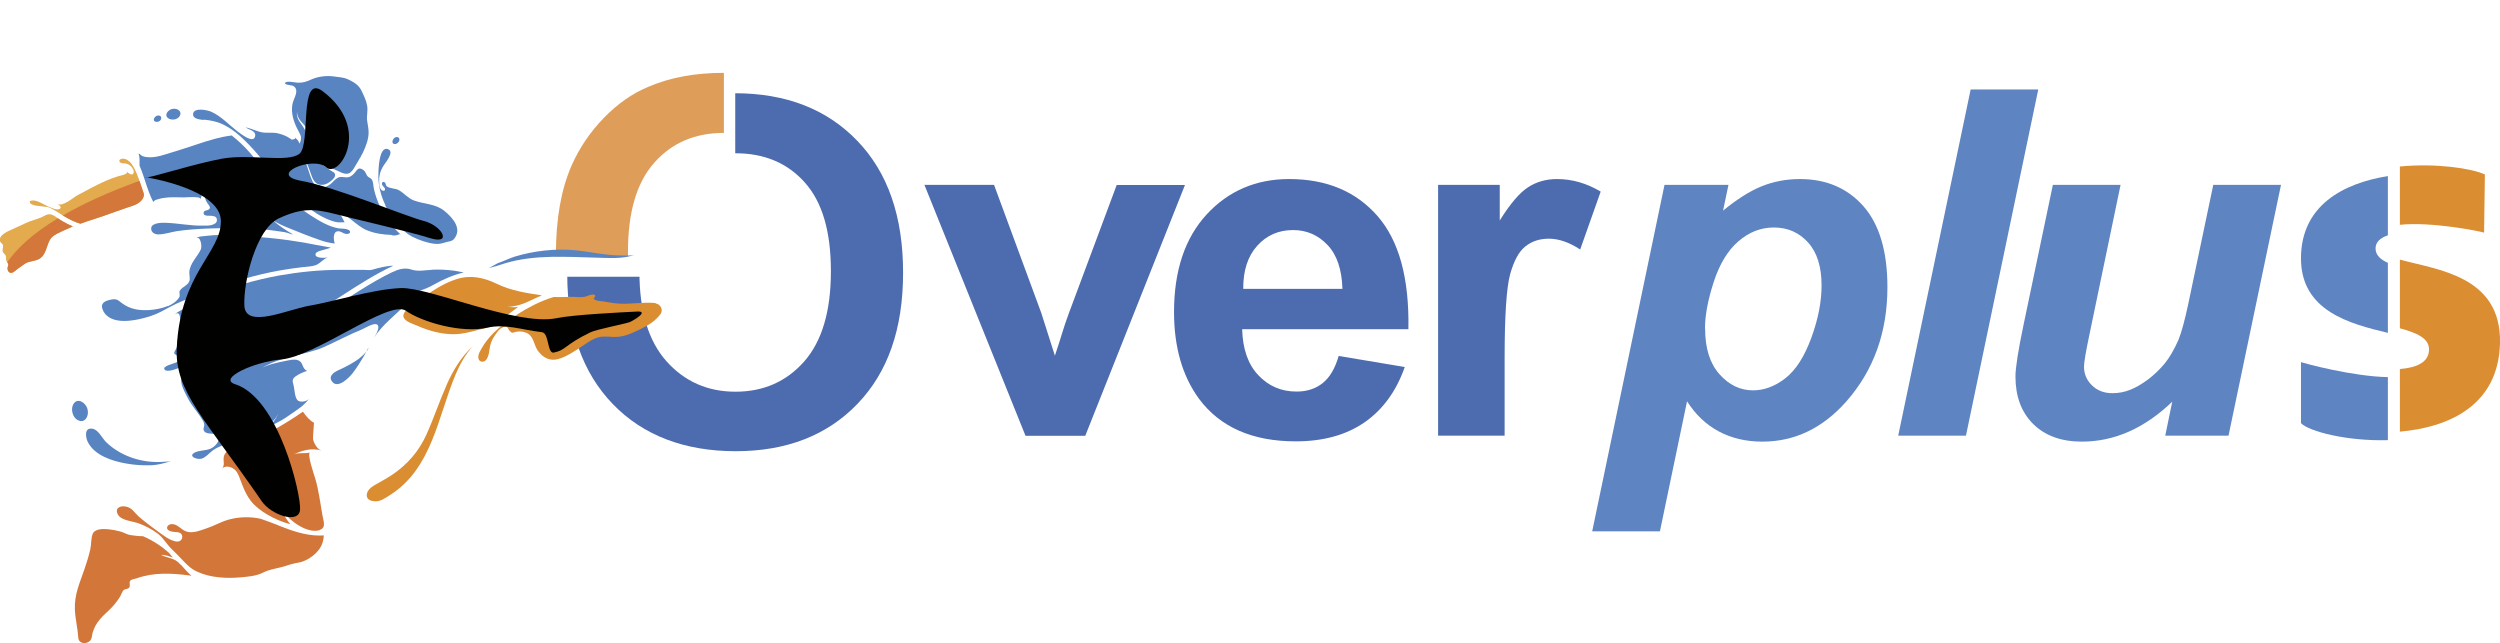<?xml version="1.0" encoding="UTF-8"?>
<svg xmlns="http://www.w3.org/2000/svg" xmlns:xlink="http://www.w3.org/1999/xlink" viewBox="0 0 185.28 47.66">
  <defs>
    <style>
      .cls-1 {
        isolation: isolate;
      }

      .cls-2 {
        fill: #5884c2;
      }

      .cls-3 {
        fill: #d37639;
      }

      .cls-4 {
        clip-path: url(#clippath-1);
      }

      .cls-5 {
        fill: #e4aa4e;
      }

      .cls-6 {
        fill: #010200;
        mix-blend-mode: overlay;
      }

      .cls-7 {
        fill: #4d6caf;
      }

      .cls-8 {
        clip-path: url(#clippath);
      }

      .cls-9 {
        fill: #df9d5a;
      }

      .cls-10 {
        fill: #202020;
      }

      .cls-11 {
        fill: none;
      }

      .cls-12 {
        fill: #5e84c2;
      }

      .cls-13 {
        fill: #da8d31;
      }

      .cls-14 {
        fill: #d3773b;
      }
    </style>
    <clipPath id="clippath">
      <rect class="cls-11" x="33.82" width="19.83" height="18.99"/>
    </clipPath>
    <clipPath id="clippath-1">
      <polygon class="cls-11" points="54.49 1.52 54.49 20.51 34.67 20.51 34.67 39.5 54.49 39.5 54.5 39.5 74.32 39.5 74.32 20.51 74.32 1.52 54.49 1.52"/>
    </clipPath>
  </defs>
  <g class="cls-1">
    <g id="Livello_2" data-name="Livello 2">
      <g id="PRINT">
        <g>
          <path class="cls-7" d="M76,32.29l-7.49-18.59h5.16l3.5,9.49,1.01,3.17c.27-.81,.44-1.34,.51-1.59,.16-.53,.34-1.05,.53-1.57l3.54-9.49h5.06l-7.39,18.59h-4.43Z"/>
          <path class="cls-7" d="M99.21,26.38l4.9,.82c-.63,1.8-1.63,3.16-2.98,4.1-1.36,.94-3.06,1.41-5.1,1.41-3.23,0-5.62-1.06-7.18-3.17-1.23-1.69-1.84-3.83-1.84-6.41,0-3.08,.81-5.49,2.42-7.24,1.61-1.74,3.65-2.62,6.11-2.62,2.77,0,4.95,.91,6.55,2.74,1.6,1.83,2.36,4.62,2.29,8.39h-12.32c.04,1.46,.43,2.59,1.19,3.4,.76,.81,1.7,1.22,2.84,1.22,.77,0,1.42-.21,1.94-.63,.53-.42,.92-1.1,1.19-2.03Zm.28-4.97c-.04-1.42-.4-2.51-1.1-3.25-.7-.74-1.55-1.11-2.56-1.11-1.07,0-1.96,.39-2.66,1.17-.7,.78-1.04,1.84-1.03,3.19h7.35Z"/>
          <path class="cls-7" d="M111.5,32.29h-4.92V13.7h4.57v2.64c.78-1.25,1.48-2.07,2.11-2.47,.62-.4,1.33-.6,2.13-.6,1.12,0,2.2,.31,3.24,.93l-1.52,4.29c-.83-.54-1.6-.8-2.31-.8s-1.27,.19-1.75,.57c-.48,.38-.85,1.06-1.13,2.06-.27,.99-.41,3.07-.41,6.23v5.74Z"/>
          <path class="cls-12" d="M123.34,13.7h4.76l-.4,1.91c1.02-.84,1.97-1.44,2.85-1.8,.89-.36,1.84-.54,2.85-.54,1.95,0,3.51,.67,4.7,2.01,1.18,1.34,1.78,3.34,1.78,6,0,3.35-1.02,6.18-3.06,8.49-1.75,1.97-3.82,2.96-6.21,2.96s-4.32-1-5.58-2.99l-2.01,9.64h-5.02l5.36-25.68Zm3.03,10.66c0,1.45,.35,2.57,1.06,3.37,.71,.8,1.54,1.2,2.49,1.2,.83,0,1.63-.3,2.4-.9,.77-.6,1.41-1.6,1.92-2.99,.51-1.39,.76-2.69,.76-3.88,0-1.39-.33-2.45-1-3.19-.67-.74-1.51-1.11-2.54-1.11-.96,0-1.83,.34-2.62,1.02-.79,.68-1.4,1.69-1.83,3.01-.43,1.32-.65,2.48-.65,3.47Z"/>
          <path class="cls-12" d="M140.68,32.29l5.37-25.66h5.01l-5.36,25.66h-5.02Z"/>
          <path class="cls-12" d="M152.14,13.7h5.02l-2.29,11.01c-.28,1.32-.42,2.14-.42,2.47,0,.54,.2,1,.59,1.38,.4,.39,.9,.58,1.52,.58,.44,0,.88-.08,1.31-.25,.43-.17,.87-.43,1.33-.77,.45-.34,.86-.74,1.23-1.18,.36-.44,.7-1.03,1.02-1.75,.22-.54,.46-1.41,.72-2.63l1.86-8.86h5.02l-3.89,18.59h-4.69l.52-2.52c-2.05,1.97-4.29,2.96-6.7,2.96-1.53,0-2.73-.44-3.61-1.31-.88-.88-1.31-2.05-1.31-3.52,0-.64,.2-1.92,.6-3.83l2.17-10.36Z"/>
          <g class="cls-8">
            <path class="cls-9" d="M41.2,18.83c0-2.61,.39-4.81,1.17-6.58,.58-1.31,1.38-2.48,2.39-3.52,1.01-1.04,2.11-1.81,3.32-2.31,1.6-.68,3.44-1.02,5.53-1.02,3.78,0,6.81,1.17,9.07,3.52,2.27,2.35,3.4,5.61,3.4,9.78s-1.13,7.38-3.38,9.72c-2.25,2.34-5.26,3.51-9.03,3.51s-6.85-1.16-9.1-3.49c-2.25-2.33-3.38-5.53-3.38-9.62Zm5.34-.17c0,2.91,.67,5.11,2.01,6.61,1.34,1.5,3.05,2.25,5.11,2.25s3.76-.74,5.08-2.23c1.32-1.49,1.99-3.72,1.99-6.69s-.64-5.13-1.93-6.58c-1.29-1.45-3-2.17-5.14-2.17s-3.86,.73-5.16,2.2c-1.31,1.46-1.96,3.67-1.96,6.62Z"/>
          </g>
          <g class="cls-4">
            <path class="cls-7" d="M42.05,20.34c0-2.61,.39-4.81,1.17-6.58,.58-1.31,1.38-2.48,2.39-3.52,1.01-1.04,2.11-1.81,3.32-2.31,1.6-.68,3.44-1.02,5.53-1.02,3.78,0,6.81,1.17,9.07,3.52,2.27,2.35,3.4,5.61,3.4,9.78s-1.13,7.38-3.38,9.72c-2.25,2.34-5.26,3.51-9.03,3.51s-6.85-1.16-9.1-3.49c-2.25-2.33-3.38-5.53-3.38-9.62Zm5.34-.17c0,2.91,.67,5.11,2.01,6.61,1.34,1.5,3.05,2.25,5.11,2.25s3.76-.74,5.08-2.23c1.32-1.49,1.99-3.72,1.99-6.69s-.64-5.13-1.93-6.58c-1.29-1.45-3-2.17-5.14-2.17s-3.86,.73-5.16,2.2c-1.31,1.46-1.96,3.67-1.96,6.62Z"/>
          </g>
          <g>
            <path class="cls-10" d="M13.44,34.56c.05-.01,.11-.03,.16-.05-.05,.02-.11,.03-.16,.05Z"/>
            <g>
              <path class="cls-2" d="M15.46,26.64c.64-.2,1.32-.42,1.99-.67,.64-.24,1.26-.52,1.81-.84,1.07-.63,2.46-1.37,3.15-2.46-.32,.63-.85,1.2-1.35,1.69,1-.48,1.96-.99,2.9-1.57,.48-.3,.97-.61,1.44-.92,1.2-.77,2.43-1.57,3.74-2.17-.07,0-.13,0-.2,0-.47,.05-.87,.15-1.32,.28-.23,.07-.43,.02-.67,.02h-1.77c-1.5,0-3.03,.16-4.51,.42-1.75,.32-3.47,.82-5.1,1.48-.5,.2-.96,.44-1.42,.71-.41,.24-.86,.4-1.24,.71,.76-.58,.32,1.42,.3,1.56-.04,.29-.01,.63-.12,.9-.05,.12-.21,.28-.17,.42,.04,.1,.25,.12,.31,.22,.09,.14,.05,.26-.05,.35-.04,.04-.08,.07-.12,.09-.14,.08-1.12,.28-.84,.55,.24,.23,1.13-.18,1.39-.28,.6-.23,1.22-.3,1.83-.49Z"/>
              <path class="cls-2" d="M28.54,15.2c.24,.49,.54,.96,.89,1.37,.34,.4,.66,.73,1.12,.97,.01,0,.03,.01,.04,.02,.48,.24,1.09,.45,1.63,.51,.3,.03,.49-.02,.76-.1,.22-.08,.5-.06,.67-.26,.62-.75-.08-1.55-.68-2.05-.69-.58-1.51-.51-2.31-.81-.42-.16-.71-.53-1.09-.75-.15-.09-.32-.1-.48-.14-.13-.04-.3-.05-.41-.14-.08-.06-.08-.13-.11-.22-.04-.12-.22-.19-.26-.01,0,.02,0,.03,0,.05,.01,.14,.19,.22,.22,.35,.05,.19-.19,.18-.28,.07-.07-.09-.12-.23-.14-.35,0-.02,0-.04,0-.06,0,0,0-.02,0-.03-.04-.55,.05-.96,.36-1.41,.14-.21,.79-.99,.27-1.16-.69-.23-.7,1.72-.7,2.03,0,.2,.02,.42,.05,.63,.08,.52,.25,1.05,.47,1.49Z"/>
              <path class="cls-2" d="M29.16,10.65c.09,.05,.2,.03,.29-.04,.11-.08,.18-.2,.14-.33-.06-.18-.3-.15-.42,0-.09,.11-.13,.3-.01,.37Z"/>
              <path class="cls-2" d="M15.14,8.87c.47,.05,.91,.13,1.34,.33,.35,.16,.67,.37,.97,.6,.5,.39,.95,.86,1.38,1.33,.35,.39,.69,.81,1.04,1.25,.47,.59,.95,1.21,1.48,1.75,.12,.13,.23,.27,.36,.39,.08,.07,.42,.2,.45,.29-.06-.21-.15-.42-.22-.62-.07-.2-.26-.53-.23-.73,.18,.57,.53,1.17,.91,1.64,.45,.54,1.17,.96,1.81,1.21,.2,.08,.42,.15,.64,.17,.03,0,.47,0,.47-.01-.17-.27-.26-.66-.61-.77,.9,.19,1.42,1.01,2.25,1.36,.58,.24,1.2,.33,1.82,.35,.08,.04,.17,.05,.26,.04,.07,0,.14-.02,.21-.04,.04-.01,.08-.03,.11-.05,0,0,.02,0,.03,0,.02,0,.05,.02,.08,.02-.62-.57-1.14-1.26-1.51-2.03-.21-.45-.38-.92-.48-1.4-.04-.19-.03-.49-.15-.65-.08-.12-.24-.14-.33-.26-.11-.15-.11-.3-.27-.42-.11-.09-.26-.18-.4-.1-.1,.06-.17,.17-.24,.26-.12,.15-.28,.3-.47,.35-.21,.05-.42-.03-.62-.01-.24,.02-.42,.23-.59,.4-.15,.15-.33,.27-.53,.34-.2,.06-.43,.06-.61-.05-.19-.11-.31-.31-.39-.51-.28-.65-.37-1.43-.9-1.94,.51,.41,.68,1.12,.91,1.71,.08,.2,.17,.4,.35,.52,.25,.17,.6,.13,.86-.03,.18-.11,.58-.39,.51-.65-.04-.14-.18-.18-.29-.25-.13-.08-.25-.19-.39-.27-.35-.21-.69-.55-.94-.86-.1-.12-.21-.28-.27-.41-.1-.21-.08-.45-.12-.68-.05-.26-.11-.57-.22-.81-.11-.23-.28-.42-.41-.63-.13-.21-.23-.47-.17-.71-.02,.26,.12,.51,.29,.71,.17,.2,.36,.38,.48,.62,.16,.32,.15,.7,.24,1.04,.1,.39,.31,.73,.58,1.02,.27,.3,.58,.58,.94,.76,.13,.06,.25,.13,.38,.18,.3,.13,.73,.41,1.04,.16,.18-.14,.3-.37,.41-.56,.12-.19,.23-.39,.34-.59,0,0,0,0,0,0,.03-.08,.07-.15,.12-.22-.04,.07-.08,.15-.12,.22-.01,.03-.03,.06-.04,.1,.08-.16,.17-.31,.24-.47,.21-.45,.39-.93,.4-1.43,0-.31-.07-.58-.11-.88-.05-.38,.07-.75,0-1.12-.07-.39-.25-.76-.42-1.11-.2-.42-.57-.64-.98-.83-.33-.16-.68-.17-1.04-.22-.57-.08-1.19-.01-1.72,.23-.33,.15-.61,.25-.99,.23-.15,0-.88-.18-.93,.03-.03,.15,.51,.14,.62,.22,.45,.29,.05,.86-.05,1.23-.15,.57-.01,1.17,.22,1.7,.1,.24,.25,.47,.35,.71,.09,.21,.02,.46-.08,.65,.03-.05-.1-.24-.13-.29-.05-.06-.16-.12-.17-.2,.03,.19-.28,.13-.27,.19-.01-.06-.12-.1-.16-.13-.22-.15-.5-.26-.76-.33-.4-.12-.73-.05-1.13-.08-.47-.04-.91-.31-1.37-.39,.22,.17,.79,.25,.71,.65-.1,.49-.75,.04-.99-.12-.11-.07-.21-.15-.32-.23-.63-.49-1.21-1.13-1.95-1.46-.27-.12-1.28-.34-1.34,.16-.04,.38,.51,.42,.77,.45Z"/>
              <path class="cls-2" d="M12.82,8.86c.23,0,.47-.13,.54-.35,.1-.32-.29-.52-.62-.43-.25,.07-.49,.33-.39,.55,.08,.16,.27,.24,.47,.23Z"/>
              <path class="cls-2" d="M12.42,22.68c-.44,.19-.96,.27-1.37,.3-.76,.04-1.4-.06-2.01-.51-.29-.21-.37-.35-.79-.27-.48,.09-.85,.27-.63,.78,.55,1.24,2.56,.76,3.53,.45,.53-.17,1-.44,1.48-.7,.25-.13,.51-.26,.77-.37,.09-.04,.18-.07,.27-.11,.65-.25,1.32-.5,1.98-.75,1.62-.63,3.29-1.13,5-1.44,.59-.11,1.18-.19,1.77-.26,.32-.04,.7-.04,1.01-.16,.33-.14,.53-.46,.87-.56-.1,.03-1.01,.11-.91-.27,.04-.15,.33-.22,.44-.25,.23-.07,.47-.12,.69-.21-.36-.06-.74-.13-1.1-.2-.44-.09-.89-.17-1.34-.24-.91-.15-1.82-.26-2.74-.33-1.33-.11-2.71-.26-4.04-.1-.25,.03-.6,.04-.81,.16,.39-.21,.49,.64,.4,.83-.25,.56-.85,1.06-.86,1.75,0,.16,.04,.31,.03,.48-.04,.45-.54,.52-.73,.84-.09,.14,.05,.34-.05,.5-.18,.29-.49,.5-.83,.65Z"/>
              <path class="cls-2" d="M31.99,20c-.5,.02-1.01,.14-1.49-.02-.5-.17-.96-.03-1.43,.19-.4,.19-.79,.4-1.18,.62-.77,.44-1.52,.92-2.27,1.4-.47,.31-.96,.62-1.45,.92-2.07,1.27-4.29,2.35-6.58,3.2-.79,.29-1.58,.53-2.39,.75-.44,.12-1.51,.35-1.72,.83-.21,.49,.23,1.19,.44,1.62,.28,.56,.73,1.02,1.05,1.56,.12,.2,.12,.16,.16,.37,.04,.18-.12,.34,0,.51,.2,.3,.77,.08,.99,.33,.29,.33-.17,.82-.51,.97-.36,.16-.86,.11-1.2,.3-.49,.27,.21,.54,.53,.44,.32-.09,.57-.42,.83-.61,.24-.17,.48-.28,.74-.38,.58-.22,1.15-.33,1.73-.58,.92-.4,2-.88,2.43-1.87-.14,.35-.38,.72-.64,.99,.76-.26,1.52-.84,2.17-1.3,.28-.19,.49-.44,.72-.68-.19,.18-.58,.27-.8,.15-.28-.15-.28-.81-.35-1.1-.08-.32-.17-.5,.14-.72,.24-.17,.57-.32,.85-.4-.4-.18-.26-.63-.66-.79-.27-.11-.68,0-.95,.05-.52,.11-1.35,.26-1.8,.56,.75-.51,1.83-.77,2.7-1,.66-.18,1.33-.31,1.96-.59,.95-.43,1.86-.92,2.82-1.31,.26-.11,1.17-.7,1.21-.18,.02,.25-.19,.58-.33,.81,.29-.46,.74-.95,1.13-1.31,.72-.66,1.44-1.38,2.2-1.98-.27,.17-.55,.02-.82,.1,.64-.21,1.32-.41,1.9-.74,.75-.43,1.5-.74,2.25-.92-.24-.05-.48-.09-.72-.13-.55-.07-1.11-.1-1.66-.07Z"/>
              <path class="cls-2" d="M44.33,19.1c.73,.02,1.48,.07,2.21-.08,.18-.04,.35-.08,.52-.15-.31,.11-.71,.06-1.04,.06-1.13,0-2.24-.27-3.37-.38-1.49-.15-3.09,.04-4.51,.47-.38,.12-.75,.31-1.13,.44-.31,.1-.58,.37-.91,.42,.46-.07,.9-.23,1.34-.37,2.19-.66,4.63-.47,6.88-.41Z"/>
              <path class="cls-2" d="M6.83,31.77c-.6-.09-.49,.66-.32,.99,.5,1,1.81,1.41,2.83,1.59,.61,.11,1.21,.15,1.82,.13,.54-.01,1.03-.16,1.54-.31-.16,.04-.35,.04-.51,.05-1.37,.12-2.79-.25-3.89-1.08-.16-.12-.31-.25-.46-.4-.29-.3-.56-.91-1.01-.97Z"/>
              <path class="cls-2" d="M11.73,9.02c.12-.04,.23-.15,.22-.28,0-.19-.24-.23-.4-.12-.12,.08-.2,.26-.11,.35,.07,.07,.19,.08,.29,.04Z"/>
              <path class="cls-2" d="M5.92,31.2c.48,.09,.71-.49,.54-.96-.13-.35-.54-.66-.84-.48-.22,.14-.31,.43-.27,.71,.04,.33,.25,.66,.57,.72Z"/>
              <path class="cls-2" d="M10.35,12.11s0,.08-.01,.16c.1,.23,.18,.45,.25,.65,.06,.17,.12,.34,.17,.51,.17,.52,.35,1.06,.6,1.54,.05-.08,.15-.15,.23-.17,.15-.04,.3-.09,.46-.12,.54-.09,1.08-.06,1.62-.05,.09,0,1.26-.11,1.2,.14,.07-.31,.2-.7,.33-.99,0,.47-.12,.88,.18,1.29,.1,.14,.29,.33,.09,.46-.12,.08-.36,.05-.38,.24-.02,.19,.2,.22,.35,.22,.17,0,.46-.01,.57,.12,.11,.13,.08,.35-.05,.44-.18,.13-.39,.16-.61,.17-.11,0-.23,0-.34,0-.92,.02-1.82-.18-2.74-.21-.33-.01-1.2,0-1.05,.55,.06,.19,.26,.3,.45,.31,.47,.02,.98-.17,1.44-.24,.74-.11,1.49-.16,2.24-.19,.19,0,.39-.01,.58-.02,1-.02,2.03-.05,3.03,.04,.26,.02,.52,.04,.78,.06,.33,.03,.66,.09,.99,.13,.24,.03,.45,.06,.68,.14,.1,.03,.18,.09,.3,.08-.53-.31-1.05-.65-1.51-1.06,.68,.44,1.49,.69,2.24,1.01,.43,.18,.86,.32,1.3,.48,.35,.13,.7,.2,1.07,.25-.1-.29-.17-1.01,.36-.9,.14,.03,.26,.13,.4,.17,.37,.1,.56-.21,.14-.33-.17-.05-.35-.04-.52-.06-.02,0-.04,0-.06,0-.77-.12-1.52-.59-2.16-1-.68-.44-1.32-.95-1.89-1.53-.55-.56-1.04-1.18-1.51-1.79-.33-.42-.66-.85-1.01-1.25-.47-.53-.93-.97-1.39-1.32-.91,.11-1.8,.4-2.67,.69-.58,.19-1.16,.38-1.75,.56-.57,.17-1.18,.41-1.79,.36-.13,0-.25-.03-.37-.07-.13-.04-.2-.17-.32-.2,.08,.23,.08,.49,.07,.73Z"/>
              <path class="cls-2" d="M26.64,26.56c-.41,.3-.92,.58-1.38,.79-.33,.15-1.02,.45-.64,.94,.43,.56,1.29-.34,1.52-.64,.3-.39,.56-.81,.81-1.23,.07-.11,.13-.24,.19-.36-.15,.19-.31,.35-.51,.49Z"/>
            </g>
            <path class="cls-10" d="M27.14,26.07c.07-.1,.14-.2,.2-.32-.08,.09-.14,.2-.2,.32Z"/>
            <g>
              <path class="cls-13" d="M33.11,28.51c-.55,1.23-.97,2.52-1.53,3.75-.55,1.2-1.4,2.17-2.49,2.91-.43,.29-.87,.52-1.32,.78-.26,.15-.59,.4-.59,.75,0,.31,.26,.42,.55,.45,.47,.04,.79-.22,1.16-.45,3.14-1.98,3.56-5.83,4.88-8.96,.32-.75,.71-1.46,1.26-2.07-.85,.77-1.45,1.78-1.92,2.83Z"/>
              <path class="cls-13" d="M31.24,22.14c-.33,.24-1.51,.9-1.33,1.37,.13,.34,.69,.49,.99,.62,.85,.38,1.78,.64,2.72,.64,.81,0,1.68-.3,2.47-.48,.69-.16,1.1-.65,1.65-1.05,.22-.16,.44-.33,.66-.49-.26,.04-.53,0-.8,0,.65-.04,1.18-.21,1.76-.5,.27-.13,.53-.25,.8-.36-1.15-.17-2.3-.35-3.35-.86-.95-.46-1.92-.67-2.95-.35-.96,.3-1.82,.87-2.62,1.45Z"/>
              <path class="cls-13" d="M48.58,22.46c-.94-.1-1.9,.12-2.85,.03-.34-.03-.68-.1-1.02-.15-.24-.04-.53-.02-.72-.2,.15-.17,.19-.33-.09-.31-.2,.01-.39,.13-.59,.17-.33,.06-.62-.01-.95,0-.45,0-.88,.03-1.32,.01-.52,.16-1.02,.36-1.51,.61-.76,.38-1.51,.86-2.18,1.38-.14,.11-.27,.22-.4,.33-.47,.41-.89,.86-1.2,1.4-.13,.22-.33,.52-.3,.79,.04,.34,.42,.38,.6,.12,.15-.21,.2-.5,.23-.75,.05-.38,.16-.69,.38-1.01,.12-.17,.24-.36,.4-.5,.04-.03,.08-.06,.12-.08,.09-.05,.26-.12,.37-.07,.11,.05,.13,.2,.21,.28,.2,.21,.18,.16,.45,.09,.32-.08,.77-.02,1.02,.2,.33,.29,.37,.8,.61,1.16,.37,.53,.89,.83,1.53,.65,.63-.18,1.23-.59,1.77-.95,.31-.21,.61-.43,.96-.58,.47-.2,.85-.13,1.35-.11,.71,.03,1.27-.22,1.9-.52,.61-.29,1.19-.62,1.6-1.17,.23-.31,0-.75-.36-.79Z"/>
            </g>
            <g>
              <path class="cls-5" d="M4.42,16.27c-.17-.11-.37-.29-.58-.36-.05-.02-.1-.03-.15-.03-.22-.02-.42,.14-.61,.22-.36,.16-.75,.24-1.1,.4-.35,.16-.7,.32-1.04,.48-.3,.14-1.1,.43-.93,.92,.04,.11,.17,.13,.21,.26,.04,.13-.05,.29-.03,.43,.03,.18,.11,.17,.2,.3,.11,.17,.03,.24,.07,.41,.03,.11,.13,.19,.15,.31,.01,.09-.07,.19-.06,.3,.02,.29,.26,.41,.49,.22,.19-.15,.37-.29,.58-.43,.17-.12,.27-.21,.46-.27,.36-.11,.77-.11,1.04-.42,.3-.34,.35-.83,.56-1.22,.2-.38,.76-.57,1.13-.75,.19-.09,.39-.18,.58-.26-.31-.13-.64-.3-.99-.52Z"/>
              <path class="cls-5" d="M3.46,15.32c.11,.03,.21,.07,.31,.12,.3,.14,.57,.33,.85,.51,.48,.3,.92,.51,1.33,.63,.37-.14,.75-.26,1.13-.38,.78-.25,1.54-.55,2.32-.81,.46-.15,1.07-.29,1.24-.83,.05-.15-.02-.31-.07-.45-.07-.19-.13-.37-.19-.56-.07-.23-.15-.45-.24-.67-.04-.1-.09-.2-.14-.31-.06-.13-.14-.26-.22-.38-.14-.2-.39-.43-.65-.43-.11,0-.33,.04-.28,.2,.05,.16,.29,.14,.42,.15,.18,.02,.35,.11,.47,.25,.05,.06,.1,.14,.14,.22,.04,.09,.05,.2,0,.28-.11,.19-.4-.05-.48-.15,.16,.19-.56,.33-.6,.34-.33,.1-.65,.21-.96,.35-.73,.33-1.43,.7-2.13,1.09-.28,.15-1.08,.87-1.46,.61,.13,.09,.4,.3,.13,.4-.15,.06-.4-.03-.6-.11-.08-.03-.16-.07-.21-.09-.39-.16-.93-.59-1.36-.39-.07,.4,.96,.35,1.23,.43Z"/>
            </g>
            <g>
              <path class="cls-3" d="M23.7,39.27c.49-.15,.27-.67,.2-1.06-.17-.93-.27-1.85-.54-2.76-.04-.13-.64-1.86-.38-1.91-.4,.09-.82-.01-1.2,.13,.63-.3,1.34-.49,2.03-.28-.3-.09-.56-.57-.61-.85-.02-.12,.08-1.21,.07-1.21-.28-.13-.58-.47-.82-.82-.69,.48-1.41,.93-2.15,1.34-.63,.34-1.27,.66-1.93,.94-.47,.2-1.02,.26-1.44,.58-.18,.14-.32,.29-.35,.51-.04,.31,.1,.59-.13,.86,.26-.31,.8-.12,1.02,.14,.09,.1,.16,.24,.23,.39,.1,.22,.17,.47,.25,.65,.18,.46,.35,.83,.66,1.23,.31,.39,.73,.7,1.16,.96,.5,.3,1.17,.61,1.75,.73-.24-.27-.47-.59-.55-.94,.51,.7,1.79,1.67,2.73,1.39Z"/>
              <path class="cls-3" d="M13.25,41.7c-.07-.06-.14-.11-.22-.16-.34-.2-.74-.23-1.08-.41,.27-.03,.63,.12,.88,.19-.06-.02-.23-.27-.28-.32-.57-.52-1.23-.95-1.95-1.26-.33,0-.65-.04-.97-.09-.26-.05-.49-.21-.75-.27-.26-.07-.54-.12-.81-.15-.37-.04-1.08-.08-1.22,.39-.11,.35-.08,.74-.16,1.1-.11,.49-.26,.96-.42,1.43-.35,1.04-.77,1.9-.72,3.04,.03,.69,.21,1.37,.25,2.06,.03,.59,.93,.51,1-.03,.11-.84,.6-1.38,1.21-1.93,.33-.3,.63-.66,.87-1.04,.09-.14,.17-.42,.29-.52,.12-.1,.29-.05,.4-.18,.12-.15-.02-.35,.07-.49,.08-.13,.34-.15,.49-.2,1.29-.46,2.6-.38,3.93-.21,.05,0,.09,.01,.14,.02-.04-.03-.08-.07-.12-.1-.29-.25-.54-.61-.84-.86Z"/>
              <path class="cls-3" d="M20.65,38.94c-.44-.17-.88-.34-1.33-.49-.77-.18-1.65-.15-2.41,.07-.55,.16-1.06,.46-1.61,.64-.42,.14-.88,.34-1.33,.27-.45-.07-.67-.46-1.07-.57-.17-.05-.45,0-.51,.2-.08,.3,.41,.36,.61,.37,.12,0,.28,.02,.38,.09,.17,.12,.17,.4,.01,.53-.21,.18-.55,.04-.76-.06-.23-.11-.43-.24-.63-.39-.16-.11-.31-.23-.47-.34-.42-.31-.86-.64-1.25-.98-.32-.29-.5-.66-.96-.74-.42-.08-.83,.11-.59,.58,.24,.46,1.07,.5,1.5,.65,.51,.18,1.02,.45,1.45,.77,.04,.03,.09,.07,.12,.1,.38,.33,.59,.75,.97,1.1,.25,.23,.48,.48,.71,.72,.37,.39,.67,.71,1.18,.93,.96,.43,2.12,.49,3.15,.4,.57-.05,1.19-.1,1.7-.36,.41-.21,.87-.28,1.31-.39,.36-.08,.65-.22,1.02-.29,.24-.04,.51-.09,.73-.19,.55-.24,1.15-.74,1.33-1.33,.06-.18,.09-.37,.1-.55-.11,0-.21,.01-.32,.01-1.08,0-2.09-.37-3.08-.76Z"/>
            </g>
            <g>
              <path class="cls-14" d="M4.29,16.18c-1.91,1.15-3.05,2.25-3.75,3.25,.04,.06,.07,.11,.08,.18,.01,.09-.07,.19-.06,.3,.02,.29,.26,.41,.49,.22,.19-.15,.37-.29,.58-.43,.17-.12,.27-.21,.46-.27,.36-.11,.77-.11,1.04-.42,.3-.34,.35-.83,.56-1.22,.2-.38,.76-.57,1.13-.75,.19-.09,.39-.18,.58-.26-.31-.13-.64-.3-.99-.52-.04-.03-.09-.06-.13-.09Z"/>
              <path class="cls-14" d="M10.39,13.55c-.02-.05-.04-.1-.05-.15-2.39,.87-4.24,1.73-5.68,2.57,.47,.29,.9,.49,1.3,.61,.37-.14,.75-.26,1.13-.38,.78-.25,1.54-.55,2.32-.81,.46-.15,1.07-.29,1.24-.83,.05-.15-.02-.31-.07-.45-.07-.19-.13-.37-.19-.56Z"/>
            </g>
            <path class="cls-6" d="M10.79,13.14c.05,.15,3.56-1,5.66-1.38s4.93,.33,5.76-.38c.83-.71-.07-5.94,1.69-4.63,3.71,2.78,1.21,6.52,.27,5.65s-4.4,.54-1.86,1c2.55,.46,7.73,2.62,9.11,2.98s2.1,1.78,.46,1.27-5.44-1.38-7-1.78-2.51-.48-4.21,.31-2.64,4.7-2.56,6.47,3.26,.26,4.86,0,4.61-1.21,6.72-1.3,8.62,2.84,11.56,2.23c1.26-.26,4.76-.43,5.96-.49,.97-.05-.35,.72-.56,.79-.49,.16-2.43,.53-2.87,.74-1.96,.94-1.82,1.33-2.73,1.51-.51,.1-.34-1.45-.89-1.51-1.59-.19-2.69-.64-4.07-.33-1.86,.42-4.78-.4-6.01-1.26s-6.66,3.39-9.25,3.61c-2.03,.18-4.7,1.42-3.41,1.83,3.25,1.04,4.9,8.19,4.82,9.3s-2.15,.39-2.84-.62c-4.2-6.11-6.46-8.14-6.3-11.37,.26-5.57,3.3-7.03,3.27-9.41s-5.58-3.24-5.58-3.24Z"/>
          </g>
          <g>
            <g>
              <path class="cls-12" d="M176.97,24.66v-5.18c-.53-.24-.87-.54-.91-.99-.04-.52,.32-.85,.91-1.05v-4.39c-3.31,.53-6.44,2.18-6.44,6.1s3.65,4.85,6.44,5.52Z"/>
              <path class="cls-12" d="M176.97,27.95c-2.67-.06-6.13-1.01-6.44-1.11v4.52c.58,.61,3.41,1.35,6.44,1.26v-4.67Z"/>
            </g>
            <g>
              <path class="cls-13" d="M177.86,16.66c2.33-.25,6,.49,6.24,.58l.06-4.31c-.97-.45-3.6-.85-6.3-.59v4.32Z"/>
              <path class="cls-13" d="M177.86,19.24v5.09c1.25,.34,2.15,.73,2.16,1.55,.01,.96-.9,1.37-2.16,1.47v4.64c3.67-.32,7.32-1.97,7.42-6.58,.1-4.98-4.67-5.41-7.42-6.17Z"/>
            </g>
          </g>
        </g>
      </g>
    </g>
  </g>
</svg>